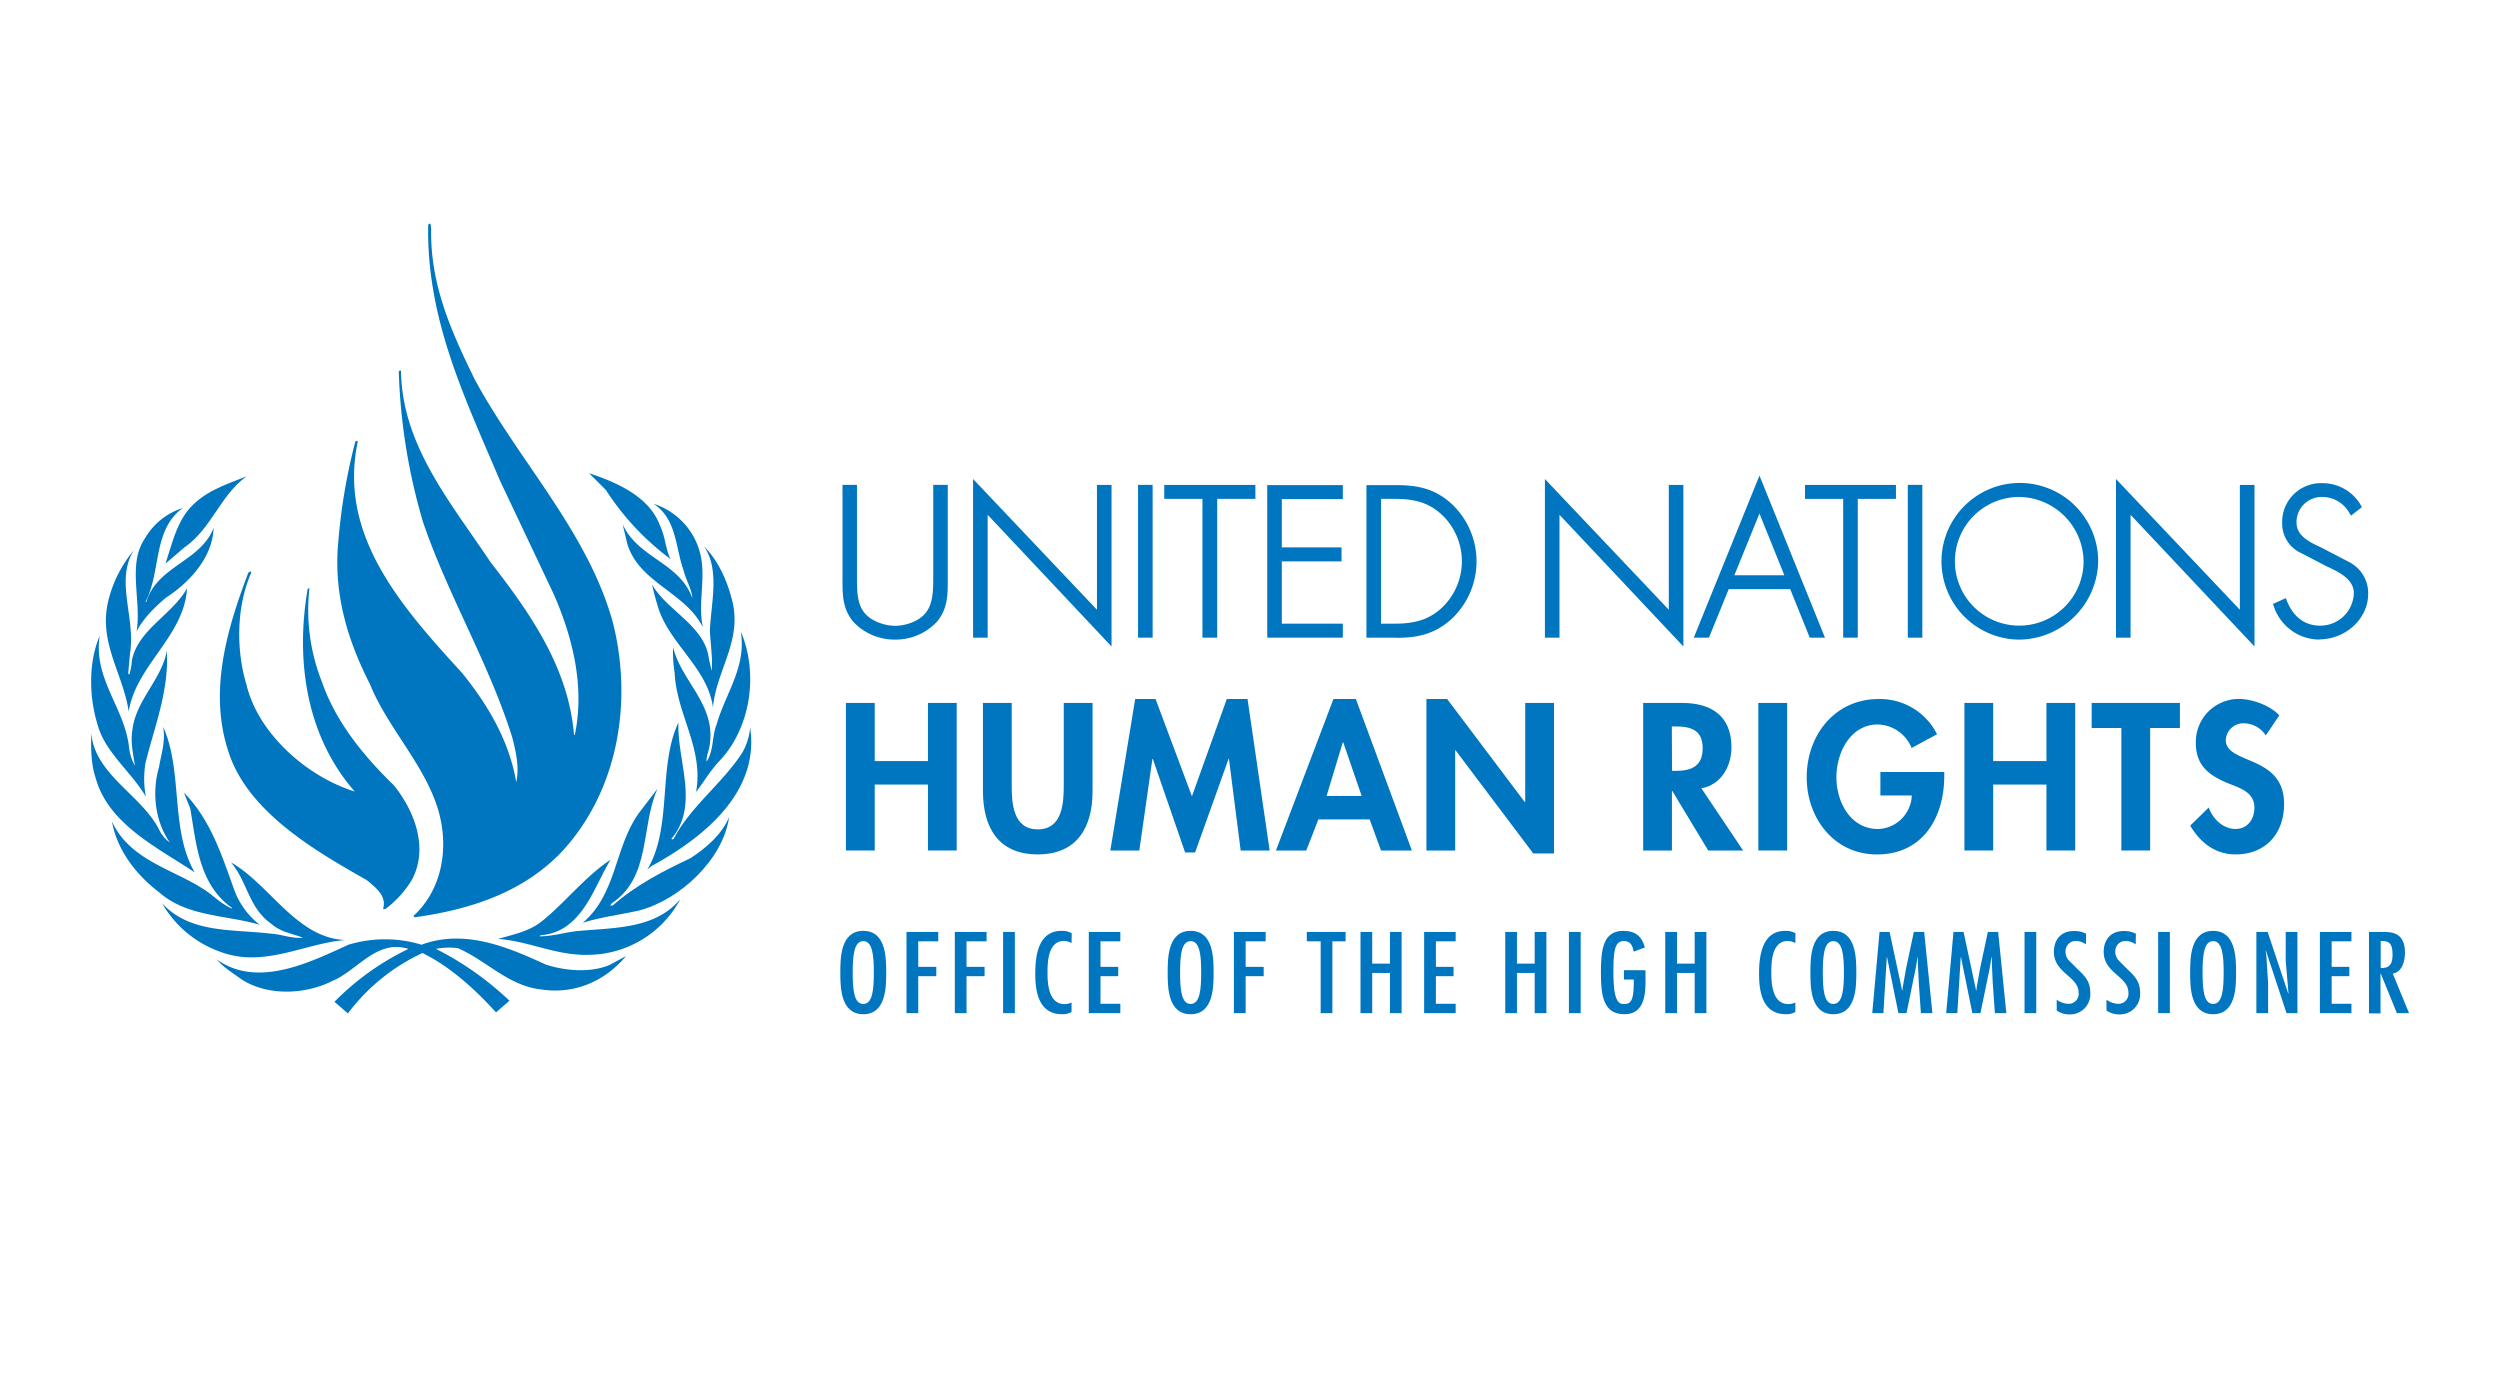 <svg id="Layer_1" data-name="Layer 1" xmlns="http://www.w3.org/2000/svg" viewBox="0 0 557.2 307.6"><defs><style>.cls-1{fill:#0076c0;}</style></defs><path class="cls-1" d="M131.29,105.46l3.75,3.75a58.71,58.71,0,0,0,14.38,15.37c-1.12-2.35-1.15-5.07-2.32-7.41-2.34-6.54-9.82-9.71-15.81-11.71"/><path class="cls-1" d="M54.88,106.19c-4.64,1.86-9.65,3.36-13.12,7.71-2.68,3.51-3.51,7.7-4.87,11.7L41,122.09c6.25-4.34,7.86-11.41,13.9-15.9"/><path class="cls-1" d="M145.68,112.29c5.17,3.41,4.83,9.7,6.68,14.83.49,2.13,1.81,4.09,1.95,6.23-2.78-8-12.14-8.92-15.55-16.53l1.07,4.44c2.63,8.63,12.92,10.73,16.82,18.53-1.21-5.66.93-11.56-.78-17.12a15.63,15.63,0,0,0-10.19-10.38"/><path class="cls-1" d="M32.3,120c-3.95,5.8-.73,13.85-1.85,20.73,1.42-2.84,4.15-5.52,6.53-7.51,5.52-3.56,10.44-9.22,10.63-15.56-2.92,7.51-12.57,8.49-15,16.48H32.4c3.56-6.63,1.56-16,8.34-20.92A15,15,0,0,0,32.3,120"/><path class="cls-1" d="M156.9,121.74c3.61,5.27,1.56,12.69,1.32,18.83.14,3,.63,6,.43,8.92a31.81,31.81,0,0,1-.82-3.66c-1.47-6.67-9.32-9.94-12.49-15.55a57.09,57.09,0,0,0,1.51,5.61c2.74,7.9,10.92,13.21,12.05,21.79.73-8.19,6.49-14.72,4.34-23.64-1.13-4.49-3-8.88-6.34-12.3"/><path class="cls-1" d="M29.69,122.82A27.63,27.63,0,0,0,24,134.52c-1.89,9,3.52,15.89,4.69,24.09,1.56-10.29,12.38-16.78,13-27.5-3.18,5.8-10.87,9.17-12.28,16a14.31,14.31,0,0,1-.6,3.26l-.24-.24.4-4.44c1.31-7.94-3.32-16.13.78-22.91"/><path class="cls-1" d="M165.09,140.71c1.36,7.91-3.42,13.85-5.36,20.73-1.08,2.63-.63,6-2.25,8.29-.09-1.32.64-2.59.74-4,1.21-8.82-6.44-14-8.2-21.5a27.94,27.94,0,0,0,.34,5.71c.44,9.31,6.54,16.87,4.78,26.58,1.76-2.29,3.08-4.64,5.17-6.88,7-7.31,8.82-19.54,4.78-28.92"/><path class="cls-1" d="M22.22,141.73c-2.53,5.87-2.38,13.61-.49,19.71,1.66,6.29,7.66,10.68,10.78,16.14a21.76,21.76,0,0,1-.09-7.51c2-8.14,5.26-16,4.77-25-1.21,6.49-7,11.07-7.7,17.76-.44,2.73.24,5.41.59,7.85a10.59,10.59,0,0,1-1.33-4.2c-1-8.78-8-15.22-6.53-24.73"/><path class="cls-1" d="M151.19,161.05c-4.63,10-1.26,23.26-6.92,32.76l.93-.78c11-6,24.18-16.08,22-30.82a14.34,14.34,0,0,1-1.74,5.52c-4.3,6.68-11.61,12.14-15.22,19.07-.1.24-.44.39-.59.15l.73-.94c5.17-7.45.53-16.62.83-25"/><path class="cls-1" d="M36.36,162c.59,3.23-.44,6.06-.92,9-1.66,5.61-.83,12.2,2.43,16.79a7.46,7.46,0,0,1-2.43-2.93c-4-7.76-14.24-12.15-15.12-21.47-.05,3.38-.05,6.93,1,10,2.82,10.43,14.33,15.8,22.08,21.06-5.51-9.51-2.58-22.42-7-32.38"/><path class="cls-1" d="M146.51,175.83l-4.09,5.35c-5.51,7.61-4.88,18-12.53,24.48,4-1.26,8.29-1.79,12.38-2.68,9.22-2.34,18.92-11.42,20.23-20.87-1.65,3.95-5.12,6.88-8.62,9.17-6,2.82-12.19,6-17.32,10.54H136l.34-.49c8.83-5.86,6.44-17.17,10.19-25.5"/><path class="cls-1" d="M41,176.66l1.42,3.6c1.36,8.09,2,17,9.36,22.14l-.09.1c-2.4-1-4.2-3-6.35-4.34-6.92-4.49-16.47-6.49-20.38-15.07,1.08,6.29,5.37,11.9,10.53,15.8,6.2,5.46,14.83,5,22.39,7.22a17.45,17.45,0,0,1-5.61-7.61c-2.78-7.66-5.22-15.66-11.27-21.84"/><path class="cls-1" d="M136.08,191.62c-5.61,3.66-10.44,9.9-15.55,13.9-2.83,2.14-6.2,2.77-9.52,3.75,7.32.54,13.41,4,21.08,3.51a23.38,23.38,0,0,0,19.54-12.38c-5.66,6.73-14.72,6.34-23.06,7.12-2.78.33-5.51,1.17-8.29,1.17.1-.1.19-.3.34-.25,9.12-.78,11.7-10.67,15.46-16.82"/><path class="cls-1" d="M51.48,192.21c3.75,4.39,3.9,10.19,9.12,13.79,2,1.76,4.68,2.11,6.92,3-2.49.24-4.78-.78-7.26-.92-8.39-1-18,0-24.14-6.78A24.2,24.2,0,0,0,49,212.1c9.75,3.71,18.58-1.76,27.89-2.59-10.82-.48-16.67-12.29-25.4-17.3"/><path class="cls-1" d="M121.69,215c-8.33-3.81-18-8.05-27.74-4.44a28.07,28.07,0,0,0-16.29,0c-8.57,3.91-20.28,9.8-29.35,3.27,1.71,2,3.56,3,5.51,4.44,5.85,3.8,14.28,3.41,20.33.33,5.56-2.34,9.8-9.31,16.88-7.11a59.11,59.11,0,0,0-16.49,11.79l3,2.59a43.78,43.78,0,0,1,16.62-13.46c6.14,3,11.75,8.1,16.39,13.23l3-2.6a68.46,68.46,0,0,0-16.39-11.55,14.82,14.82,0,0,1,4.93-.15c6.34,2.78,11.22,8.34,18.39,9.17,7.6,1.21,14.38-1.86,19.05-7.42L136,215c-4.24,1.89-9.94,1.41-14.29,0"/><path class="cls-1" d="M96.1,51c-.25,12.55,4.6,23.08,9.69,33.53,9.93,18.4,25.6,34.46,30.94,54.73,4.27,17.63.9,37-11.33,50.38-8.7,9.27-20.6,13.09-33,14.81l-.25-.31c6.57-6,8-15.6,5.42-23.94-3.12-10-11.16-18-15.1-27.68-4.93-9.68-8.21-20.12-7.06-31.9A130.25,130.25,0,0,1,79.2,98.39c.16-.16.41,0,.57-.08C75.26,119.2,89.37,135.11,103,150c5.91,7.33,10.5,15.21,12.06,24.33.74-3.19-.08-6.86-.9-10C109,147.83,99.88,132.77,94.3,116.4a132,132,0,0,1-5.42-33.61.38.38,0,0,1,.49-.15c.25,16.69,11.08,29.31,19.95,42.64,9.11,11.71,17.4,23.71,18.62,38.52h.17c2.3-10.91-.58-22.06-4.75-31.49l-12-25.35C103.73,88.88,95,71.18,95.44,50.05c.66-.7.58.61.66.93"/><path class="cls-1" d="M56,127.63c-3.28,7.48-3.45,17.07-1.06,25,2.62,10.84,13.37,20.43,24.13,23.79-10.67-12.17-13.29-28.93-10.5-45.15.07-.16.24-.08.4-.16A43.4,43.4,0,0,0,71.76,152c3,8.66,9,16.22,16,23,4.59,5.68,7.8,13.87,4.1,21a23,23,0,0,1-6,6.63l-.49-.07c.9-2.82-1.65-4.76-3.62-6.4-12-6.78-27-15.59-31-29.16-4.26-13.41.08-27.44,4.6-39.37l.49-.31.16.31"/><path class="cls-1" d="M208.6,108.65h2.1v20.5c0,3.36,0,6.24-2.23,9a12.33,12.33,0,0,1-17.88,0c-2.23-2.75-2.23-5.63-2.23-9v-20.5h2.1v19.89c0,3,0,6.11,1.69,8.29S197,140,199.53,140s5.76-1.09,7.37-3.18,1.7-5.32,1.7-8.29Z"/><path class="cls-1" d="M199.53,142.55a12.56,12.56,0,0,1-9.38-4c-2.37-2.92-2.37-5.91-2.37-9.37V108.07H191v20.47c0,2.91,0,5.91,1.58,7.94s4.69,3,6.92,3,5.34-.93,6.91-3,1.59-5,1.59-7.94V108.07h3.24v21.08c0,3.46,0,6.45-2.35,9.35a12.56,12.56,0,0,1-9.39,4.05m-10.59-33.32v19.92c0,3.37,0,6,2.09,8.63a11.78,11.78,0,0,0,17,0c2.08-2.57,2.08-5.24,2.08-8.61V109.23h-.94v19.31c0,3.11,0,6.31-1.83,8.65s-5.32,3.4-7.82,3.4-6-1.06-7.83-3.41-1.82-5.53-1.82-8.64V109.23Z"/><polygon class="cls-1" points="247.16 142.63 219.55 113.28 219.55 141.54 217.46 141.54 217.46 108.22 245.07 137.35 245.07 108.65 247.16 108.65 247.16 142.63"/><path class="cls-1" d="M247.74,144.09l-27.61-29.35v27.38h-3.25V106.76l27.61,29.14V108.08h3.25ZM219,111.82l27.61,29.35V109.23h-.94v29.58L218,109.67V141H219Z"/><rect class="cls-1" x="254.23" y="108.65" width="2.09" height="32.89"/><path class="cls-1" d="M256.9,142.12h-3.25V108.07h3.25ZM254.8,141h.94V109.23h-.94Z"/><polygon class="cls-1" points="270.71 141.54 268.62 141.54 268.62 110.62 260.11 110.62 260.11 108.65 279.22 108.65 279.22 110.62 270.71 110.62 270.71 141.54"/><path class="cls-1" d="M271.29,142.12H268V111.19h-8.51v-3.11H279.8v3.11h-8.51ZM269.2,141h.94V110h8.51v-.81h-18V110h8.51Z"/><polygon class="cls-1" points="285.11 110.61 285.11 122.56 298.37 122.56 298.37 124.53 285.11 124.53 285.11 139.58 298.72 139.58 298.72 141.54 283.01 141.54 283.01 108.65 298.72 108.65 298.72 110.61 285.11 110.61"/><path class="cls-1" d="M299.29,142.12H282.44v-34h16.85v3.11h-13.6V122H299v3.12H285.69V139h13.6ZM283.59,141h14.55v-.8H284.53V124h13.26v-.81H284.53V110h13.61v-.81H283.59Z"/><path class="cls-1" d="M305.13,108.65h5.93c4.8,0,8.59.79,12.22,4.14a17,17,0,0,1,.17,24.39c-3.62,3.49-7.5,4.36-12.39,4.36h-5.93ZM311,139.58c4.32,0,7.9-.87,11-4a14.88,14.88,0,0,0-.39-21.42c-3.14-2.83-6.55-3.57-10.65-3.57h-3.79v29Z"/><path class="cls-1" d="M311.06,142.12h-6.51v-34h6.51c4.79,0,8.76.72,12.6,4.29a17.58,17.58,0,0,1,.19,25.23c-4.12,4-8.58,4.52-12.79,4.52M305.71,141h5.35c4.58,0,8.37-.71,12-4.19a16.45,16.45,0,0,0-.17-23.55c-3.57-3.31-7.3-4-11.82-4h-5.35Zm5.31-.8h-4.37V110H311c3.41,0,7.39.44,11,3.72a15.43,15.43,0,0,1,.41,22.26c-2.94,2.9-6.36,4.14-11.44,4.14M307.8,139H311c4.74,0,7.93-1.14,10.63-3.8a14.28,14.28,0,0,0-.38-20.58c-2.69-2.43-5.66-3.43-10.25-3.43H307.8Z"/><polygon class="cls-1" points="374.61 142.63 347 113.28 347 141.54 344.91 141.54 344.91 108.22 372.52 137.35 372.52 108.65 374.61 108.65 374.61 142.63"/><path class="cls-1" d="M375.19,144.09l-27.61-29.35v27.38h-3.25V106.76l27.61,29.14V108.08h3.25Zm-28.76-32.27L374,141.17V109.23h-.94v29.58l-27.61-29.14V141h.94Z"/><path class="cls-1" d="M384.91,130.72l-4.41,10.82h-2.14l13.79-34,13.74,34h-2.14l-4.41-10.82Zm7.24-17.84-6.46,15.88h12.87Z"/><path class="cls-1" d="M406.75,142.12h-3.39L399,131.3H385.3l-4.41,10.82h-3.38L392.15,106ZM404.14,141H405L392.15,109.1,379.22,141h.89l4.41-10.82h15.22Zm-4.72-11.62H384.83l7.32-18Zm-12.87-1.16H397.7l-5.55-13.76Z"/><polygon class="cls-1" points="413.48 141.54 411.38 141.54 411.38 110.62 402.88 110.62 402.88 108.65 421.98 108.65 421.98 110.62 413.48 110.62 413.48 141.54"/><path class="cls-1" d="M414.06,142.12h-3.25V111.19H402.3v-3.11h20.27v3.11h-8.51ZM412,141h.93V110h8.51v-.81h-18V110H412Z"/><rect class="cls-1" x="425.78" y="108.65" width="2.09" height="32.89"/><path class="cls-1" d="M428.45,142.12h-3.24V108.07h3.24ZM426.36,141h.94V109.23h-.94Z"/><path class="cls-1" d="M467.09,125.1A17.06,17.06,0,1,1,450,108.22a17.14,17.14,0,0,1,17.06,16.88m-32,0a15,15,0,1,0,15-14.92,15.06,15.06,0,0,0-15,14.92"/><path class="cls-1" d="M450,142.56a17.46,17.46,0,1,1,17.64-17.46A17.79,17.79,0,0,1,450,142.56m0-33.77a16.31,16.31,0,1,0,16.48,16.31A16.62,16.62,0,0,0,450,108.79m0,31.8a15.5,15.5,0,1,1,15.54-15.49A15.72,15.72,0,0,1,450,140.59m0-29.83a14.34,14.34,0,1,0,14.39,14.34A14.55,14.55,0,0,0,450,110.76"/><polygon class="cls-1" points="501.89 142.63 474.28 113.28 474.28 141.54 472.19 141.54 472.19 108.22 499.8 137.35 499.8 108.65 501.89 108.65 501.89 142.63"/><path class="cls-1" d="M502.48,144.09l-27.62-29.35v27.38h-3.25V106.76l27.61,29.14V108.08h3.26Zm-28.77-32.27,27.61,29.35V109.23h-.94v29.58l-27.61-29.14V141h.94Z"/><path class="cls-1" d="M524.18,114.06a7.49,7.49,0,0,0-6.67-3.88,6.18,6.18,0,0,0-6.19,6.28c0,3.45,3.27,4.89,5.93,6.15l6.28,3.27a7.18,7.18,0,0,1,3.75,6.54c0,5.46-5,9.56-10.29,9.56a10.17,10.17,0,0,1-9.69-7.07l1.83-.83c1.4,3.49,4,5.93,7.94,5.93a8,8,0,0,0,8.12-7.76c0-3.71-3.8-5.28-6.63-6.67l-5.94-3.14a6.63,6.63,0,0,1-3.4-5.89,8,8,0,0,1,8.42-8.33,9.2,9.2,0,0,1,8,4.62Z"/><path class="cls-1" d="M517,142.55a10.77,10.77,0,0,1-10.23-7.44l-.18-.5,2.87-1.3.22.56c1,2.54,3.13,5.57,7.41,5.57a7.46,7.46,0,0,0,7.53-7.19c0-3.09-3-4.57-5.71-5.87l-.6-.29L512.35,123a7.18,7.18,0,0,1-3.7-6.4,8.65,8.65,0,0,1,9-8.91,9.85,9.85,0,0,1,8.54,4.92l.23.42L524,114.92l-.35-.55a6.93,6.93,0,0,0-6.18-3.61,5.6,5.6,0,0,0-5.62,5.7c0,3,2.85,4.32,5.36,5.51l.25.12,6.3,3.28a7.78,7.78,0,0,1,4.06,7c0,5.5-5,10.13-10.87,10.13M508,135.21A9.44,9.44,0,0,0,517,141.4c5.26,0,9.71-4.11,9.71-9a6.61,6.61,0,0,0-3.48-6L516.75,123c-2.68-1.26-6-2.85-6-6.55a6.74,6.74,0,0,1,6.77-6.86,8,8,0,0,1,6.8,3.61l.61-.5a8.72,8.72,0,0,0-7.28-3.92,7.46,7.46,0,0,0-7.84,7.76,6,6,0,0,0,3.13,5.39l6.47,3.41c2.84,1.37,6.36,3.08,6.36,6.9a8.52,8.52,0,0,1-8.68,8.34c-3.67,0-6.57-2-8.24-5.74Z"/><polygon class="cls-1" points="206.82 169.63 206.82 156.67 213.23 156.67 213.23 189.56 206.82 189.56 206.82 174.86 194.96 174.86 194.96 189.56 188.54 189.56 188.54 156.67 194.96 156.67 194.96 169.63 206.82 169.63"/><path class="cls-1" d="M219.08,156.67h6.41v18.41c0,4.06.35,9.77,5.8,9.77s5.8-5.71,5.8-9.77V156.67h6.42v19.68c0,8-3.41,14.08-12.22,14.08s-12.21-6.06-12.21-14.08Z"/><polygon class="cls-1" points="273.91 169.15 273.82 169.15 266.36 190 264.14 190 256.94 169.15 256.85 169.15 253.93 189.56 247.47 189.56 253.01 155.8 257.55 155.8 265.66 177.48 273.43 155.8 278.05 155.8 282.98 189.56 276.52 189.56 273.91 169.15"/><path class="cls-1" d="M293.84,182.63l-2.7,6.93h-6.76L297.2,155.8h5l12.48,33.76H307.8l-2.53-6.93Zm5.54-17.19h-.09l-3.62,11.95h7.81Z"/><polygon class="cls-1" points="317.92 155.8 322.54 155.8 339.86 178.79 339.94 178.79 339.94 156.67 346.36 156.67 346.36 190.22 341.74 190.22 324.42 167.23 324.33 167.23 324.33 189.56 317.92 189.56 317.92 155.8"/><path class="cls-1" d="M388.5,189.56h-7.77l-8-13.26h-.09v13.26h-6.41V156.67h8.68c6.5,0,11,2.88,11,9.91,0,4.18-2.31,8.37-6.71,9.11Zm-15.84-17.75h.83c3.53,0,6-1.05,6-5.06s-2.58-4.84-6-4.84h-.87Z"/><rect class="cls-1" x="391.9" y="156.67" width="6.42" height="32.89"/><path class="cls-1" d="M433.34,172.07v.83c0,9.29-4.76,17.54-15,17.54-9.59,0-15.66-8.12-15.66-17.19,0-9.38,6.24-17.45,16.05-17.45a14.21,14.21,0,0,1,13,7.85l-5.67,3.06a8.37,8.37,0,0,0-7.51-5.24c-6.19,0-9.25,6.32-9.25,11.78s3.1,11.52,9.3,11.52a7.77,7.77,0,0,0,7.5-7.47h-7v-5.23Z"/><polygon class="cls-1" points="456.11 169.63 456.11 156.67 462.52 156.67 462.52 189.56 456.11 189.56 456.11 174.86 444.24 174.86 444.24 189.56 437.83 189.56 437.83 156.67 444.24 156.67 444.24 169.63 456.11 169.63"/><polygon class="cls-1" points="479.23 189.56 472.81 189.56 472.81 162.26 466.19 162.26 466.19 156.67 485.86 156.67 485.86 162.26 479.23 162.26 479.23 189.56"/><path class="cls-1" d="M505,163.91a5.93,5.93,0,0,0-4.92-2.7,3.92,3.92,0,0,0-4,3.71c0,5.54,13,3.23,13,14.26,0,6.59-4.1,11.25-10.81,11.25-4.54,0-7.85-2.61-10.12-6.41l4.14-4.05c.87,2.53,3.18,4.79,5.93,4.79s4.24-2.22,4.24-4.75c0-3.4-3.15-4.36-5.72-5.37-4.23-1.74-7.33-3.88-7.33-9a9.58,9.58,0,0,1,9.6-9.86c2.92,0,7,1.44,9,3.67Z"/><path class="cls-1" d="M197.52,216.76c0,3.26-.05,9.29-5.11,9.29s-5.12-6-5.12-9.29.05-9.29,5.12-9.29,5.11,6,5.11,9.29m-7.47,0c0,3.84.29,7,2.36,7s2.35-3.19,2.35-7-.29-7-2.35-7-2.36,3.19-2.36,7"/><polygon class="cls-1" points="209.12 207.71 209.12 209.8 204.66 209.8 204.66 215.49 208.68 215.49 208.68 217.57 204.66 217.57 204.66 225.81 202.04 225.81 202.04 207.71 209.12 207.71"/><polygon class="cls-1" points="219.89 207.71 219.89 209.8 215.42 209.8 215.42 215.49 219.44 215.49 219.44 217.57 215.42 217.57 215.42 225.81 212.81 225.81 212.81 207.71 219.89 207.71"/><rect class="cls-1" x="223.57" y="207.71" width="2.62" height="18.1"/><path class="cls-1" d="M238.83,210.18a4,4,0,0,0-1.67-.46c-3.66,0-3.69,4.9-3.69,7.16s.21,6.91,3.79,6.91a3.48,3.48,0,0,0,1.57-.36v2.11a3.89,3.89,0,0,1-2.09.51c-5.33,0-6-5.21-6-9,0-3.63.49-9.58,5.85-9.58a4.33,4.33,0,0,1,2.27.53Z"/><polygon class="cls-1" points="249.7 207.71 249.7 209.8 245.28 209.8 245.28 215.49 249.23 215.49 249.23 217.57 245.28 217.57 245.28 223.72 249.7 223.72 249.7 225.81 242.67 225.81 242.67 207.71 249.7 207.71"/><path class="cls-1" d="M270.49,216.76c0,3.26-.05,9.29-5.12,9.29s-5.12-6-5.12-9.29.06-9.29,5.12-9.29,5.12,6,5.12,9.29m-7.47,0c0,3.84.29,7,2.35,7s2.35-3.19,2.35-7-.28-7-2.35-7-2.35,3.19-2.35,7"/><polygon class="cls-1" points="282.09 207.71 282.09 209.8 277.63 209.8 277.63 215.49 281.65 215.49 281.65 217.57 277.63 217.57 277.63 225.81 275.01 225.81 275.01 207.71 282.09 207.71"/><polygon class="cls-1" points="299.91 207.71 299.91 209.8 296.96 209.8 296.96 225.81 294.35 225.81 294.35 209.8 291.26 209.8 291.26 207.71 299.91 207.71"/><polygon class="cls-1" points="305.84 207.71 305.84 214.77 309.79 214.77 309.79 207.71 312.39 207.71 312.39 225.81 309.79 225.81 309.79 216.85 305.84 216.85 305.84 225.81 303.23 225.81 303.23 207.71 305.84 207.71"/><polygon class="cls-1" points="324.44 207.71 324.44 209.8 320.03 209.8 320.03 215.49 323.97 215.49 323.97 217.57 320.03 217.57 320.03 223.72 324.44 223.72 324.44 225.81 317.41 225.81 317.41 207.71 324.44 207.71"/><polygon class="cls-1" points="338.1 207.71 338.1 214.77 342.05 214.77 342.05 207.71 344.66 207.71 344.66 225.81 342.05 225.81 342.05 216.85 338.1 216.85 338.1 225.81 335.49 225.81 335.49 207.71 338.1 207.71"/><rect class="cls-1" x="349.68" y="207.71" width="2.62" height="18.1"/><path class="cls-1" d="M366.74,216.25v.29c0,3.46.55,9.51-4.71,9.51-4.67,0-5.22-4.13-5.22-9.25s.45-9.33,5-9.33c2.79,0,4.13,1.3,4.81,3.69l-2.49.94c-.26-1.2-.62-2.37-2.24-2.37-2.14,0-2.3,2.68-2.3,7.05,0,6.29,1.15,7,2.3,7s2.24-.14,2.24-4.46v-1h-2.19v-2.09Z"/><polygon class="cls-1" points="373.77 207.71 373.77 214.77 377.71 214.77 377.71 207.71 380.32 207.71 380.32 225.81 377.71 225.81 377.71 216.85 373.77 216.85 373.77 225.81 371.15 225.81 371.15 207.71 373.77 207.71"/><path class="cls-1" d="M400.15,210.18a4,4,0,0,0-1.67-.46c-3.66,0-3.69,4.9-3.69,7.16s.22,6.91,3.79,6.91a3.48,3.48,0,0,0,1.57-.36v2.11a3.89,3.89,0,0,1-2.09.51c-5.33,0-6-5.21-6-9,0-3.63.49-9.58,5.85-9.58a4.33,4.33,0,0,1,2.27.53Z"/><path class="cls-1" d="M413.74,216.76c0,3.26-.06,9.29-5.13,9.29s-5.11-6-5.11-9.29.05-9.29,5.11-9.29,5.13,6,5.13,9.29m-7.47,0c0,3.84.28,7,2.34,7s2.36-3.19,2.36-7-.29-7-2.36-7-2.34,3.19-2.34,7"/><polygon class="cls-1" points="421.15 207.71 423.95 220.77 424 220.77 424.08 220.02 424.86 215.68 426.56 207.71 428.86 207.71 430.69 225.81 428.13 225.81 427.66 219.06 427.5 215.7 427.45 213.32 427.4 213.32 426.95 215.92 424.92 225.81 423.12 225.81 420.58 213.32 420.53 213.32 419.77 225.81 417.29 225.81 418.91 207.71 421.15 207.71"/><polygon class="cls-1" points="437.64 207.71 440.44 220.77 440.49 220.77 440.57 220.02 441.35 215.68 443.05 207.71 445.35 207.71 447.17 225.81 444.62 225.81 444.14 219.06 443.99 215.7 443.94 213.32 443.88 213.32 443.44 215.92 441.4 225.81 439.6 225.81 437.06 213.32 437.01 213.32 436.25 225.81 433.77 225.81 435.39 207.71 437.64 207.71"/><rect class="cls-1" x="451.23" y="207.71" width="2.61" height="18.1"/><path class="cls-1" d="M464.91,210.49a3.76,3.76,0,0,0-2.21-.77,2.26,2.26,0,0,0-2.33,2.33,2.79,2.79,0,0,0,.73,2l2,2c1.78,1.66,2.79,2.86,2.79,5.31a4.51,4.51,0,0,1-4.62,4.73,4.84,4.84,0,0,1-2.87-.87v-2.42a4.5,4.5,0,0,0,2.58.93,2.23,2.23,0,0,0,2.3-2.51c0-3.6-5.51-4.32-5.51-9.08,0-2.54,1.46-4.63,4.41-4.63a5.6,5.6,0,0,1,2.77.6Z"/><path class="cls-1" d="M476,210.49a3.82,3.82,0,0,0-2.22-.77,2.26,2.26,0,0,0-2.32,2.33,2.79,2.79,0,0,0,.73,2l2,2c1.78,1.66,2.8,2.86,2.8,5.31a4.51,4.51,0,0,1-4.62,4.73,4.87,4.87,0,0,1-2.88-.87v-2.42a4.56,4.56,0,0,0,2.59.93,2.23,2.23,0,0,0,2.3-2.51c0-3.6-5.51-4.32-5.51-9.08,0-2.54,1.46-4.63,4.41-4.63a5.63,5.63,0,0,1,2.77.6Z"/><rect class="cls-1" x="481.01" y="207.71" width="2.61" height="18.1"/><path class="cls-1" d="M498.38,216.76c0,3.26-.05,9.29-5.12,9.29s-5.12-6-5.12-9.29.06-9.29,5.12-9.29,5.12,6,5.12,9.29m-7.47,0c0,3.84.29,7,2.35,7s2.35-3.19,2.35-7-.29-7-2.35-7-2.35,3.19-2.35,7"/><polygon class="cls-1" points="505.13 213.09 505.52 219.16 505.52 225.81 502.9 225.81 502.9 207.71 505.41 207.71 510.01 221.46 510.06 221.41 509.44 214.16 509.44 207.71 512.05 207.71 512.05 225.81 509.62 225.81 505.02 211.86 504.97 211.91 505.13 213.09"/><polygon class="cls-1" points="524.09 207.71 524.09 209.8 519.68 209.8 519.68 215.49 523.62 215.49 523.62 217.57 519.68 217.57 519.68 223.72 524.09 223.72 524.09 225.81 517.06 225.81 517.06 207.71 524.09 207.71"/><path class="cls-1" d="M528,207.71h3.13c1.91,0,4.89.09,4.89,4.63,0,1.71-.55,4.3-2.72,4.66l3.63,8.81h-2.71L530.63,217h-.06v8.86H528Zm5.25,5.16c0-1.73-.23-3.17-2.22-3.12h-.42v6c2,.12,2.64-1,2.64-2.86"/></svg>
